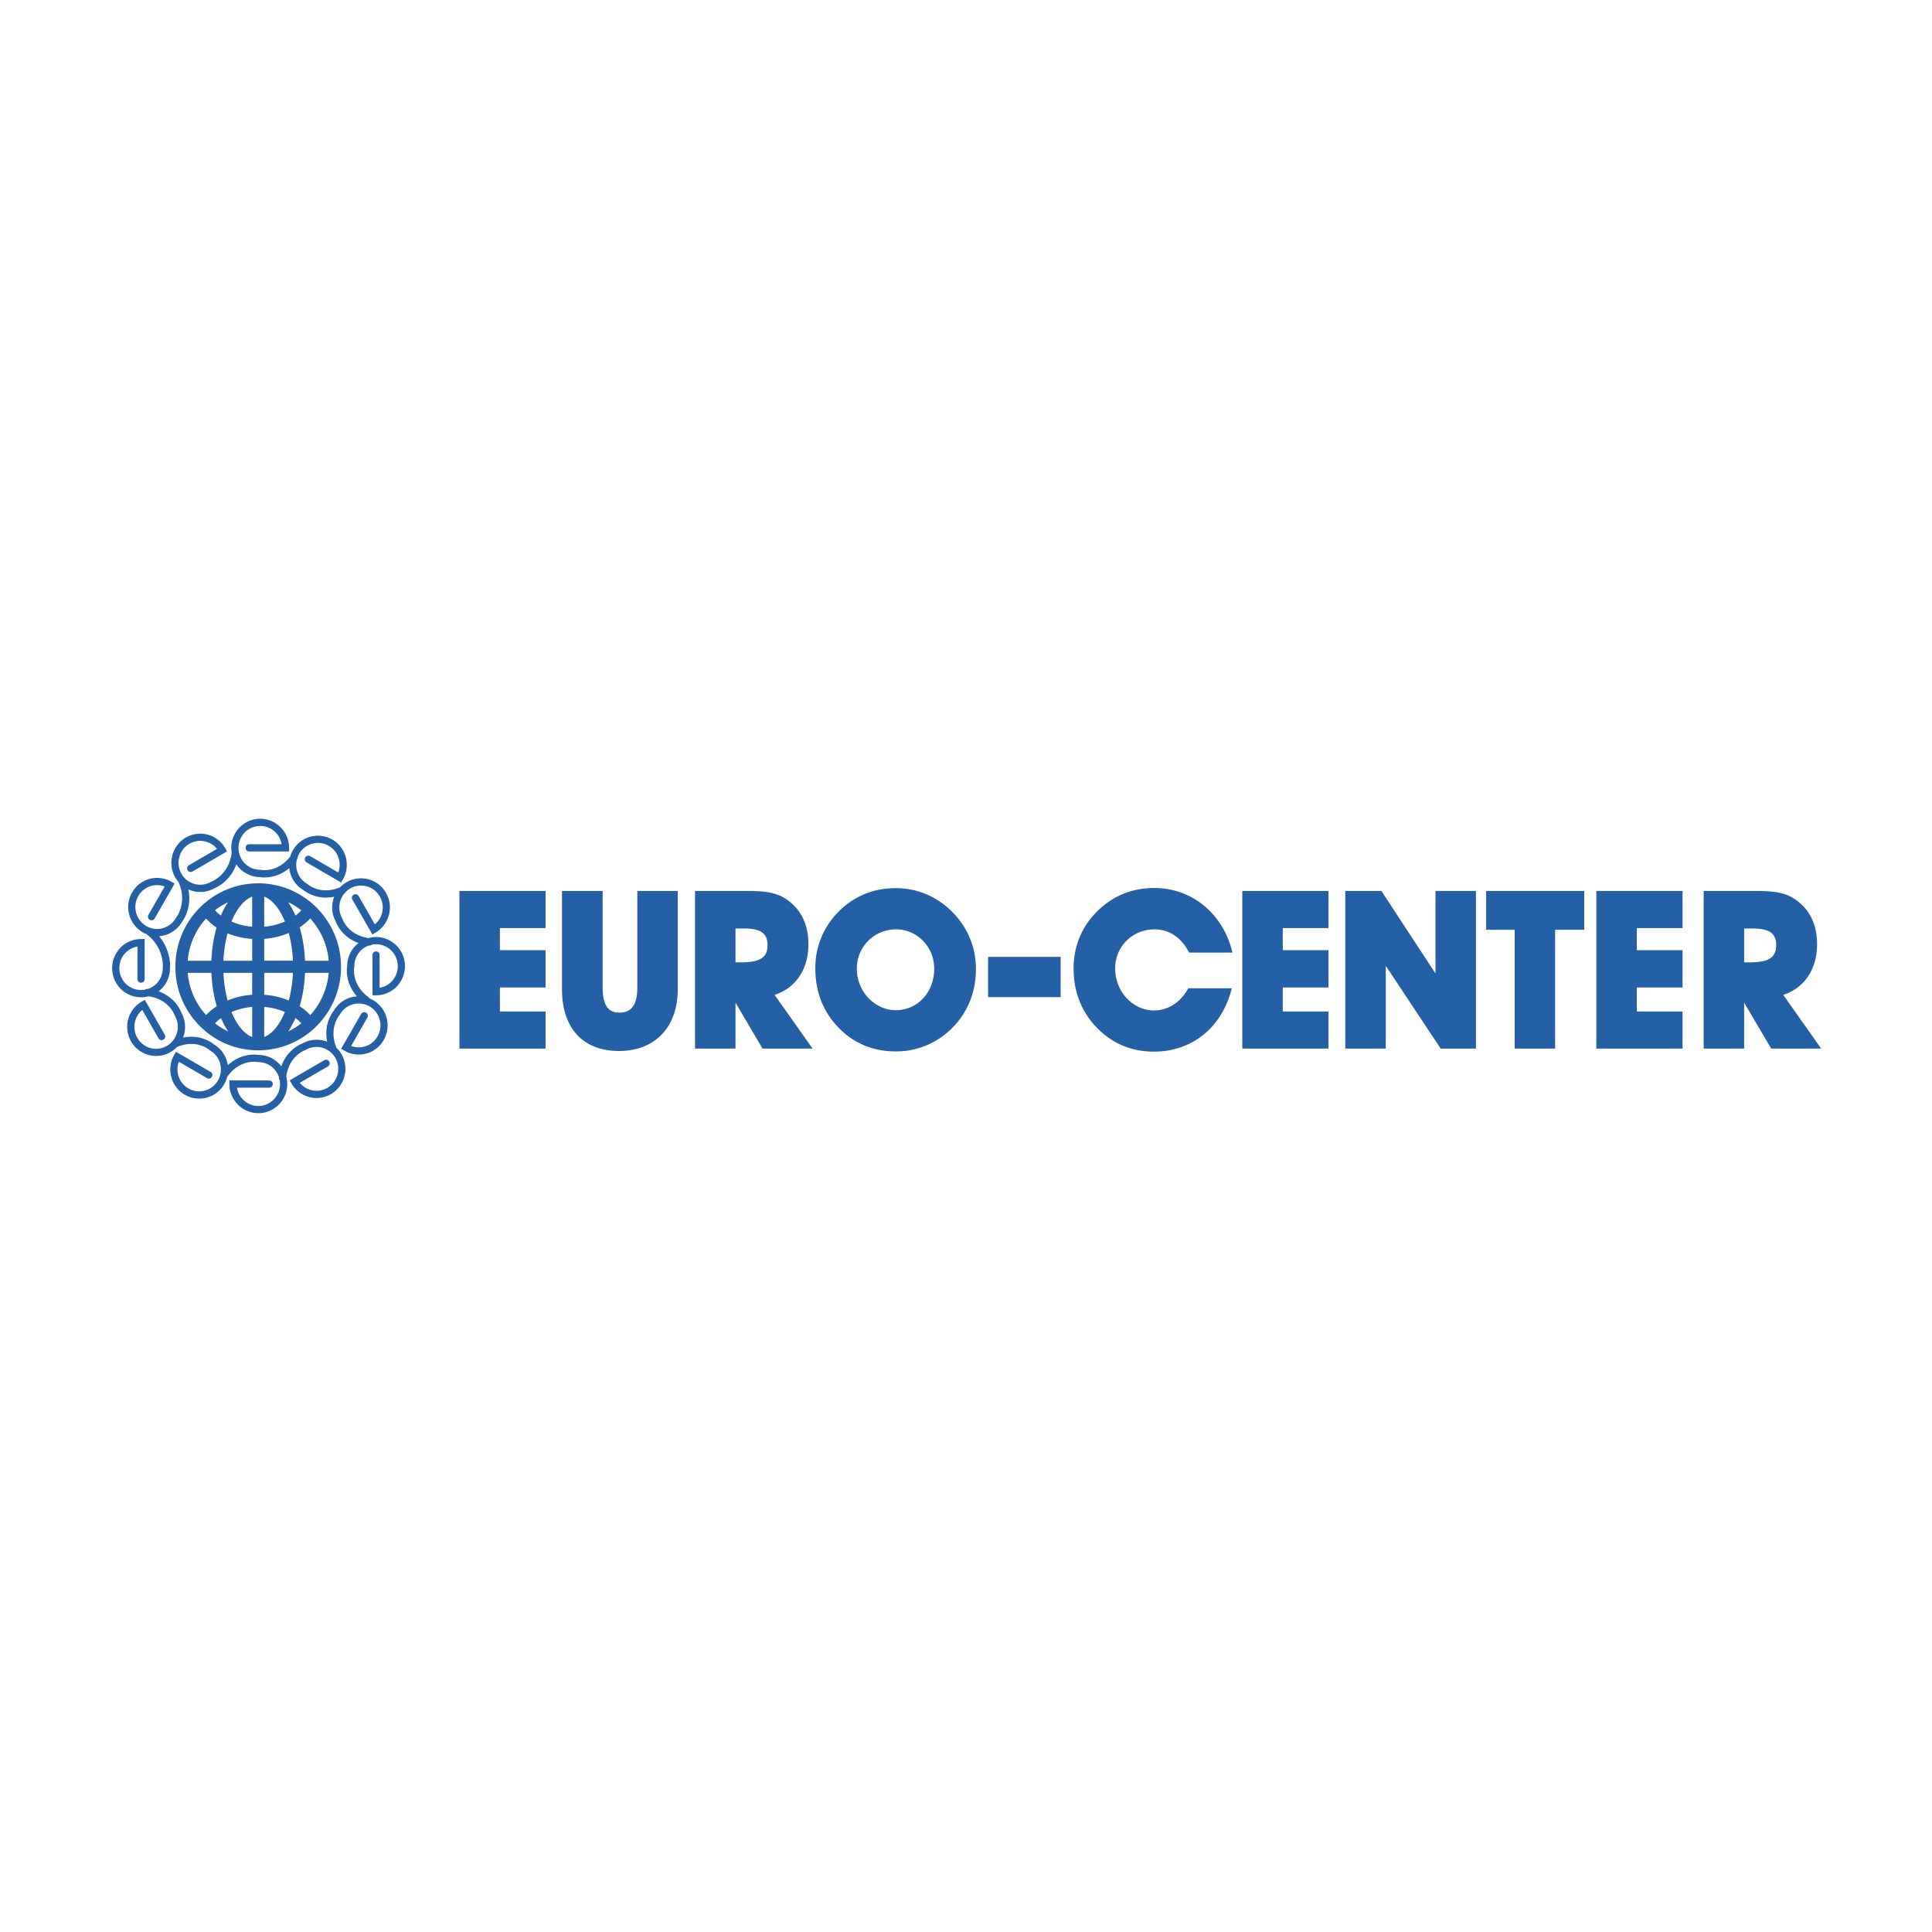 <?xml version="1.0" encoding="UTF-8"?> <svg xmlns="http://www.w3.org/2000/svg" width="2500" height="2500" viewBox="0 0 192.756 192.756"><g fill-rule="evenodd" clip-rule="evenodd"><path fill="#fff" d="M0 0h192.756v192.756H0V0z"></path><path d="M25.776 110.916a2.718 2.718 0 0 1-1.937-.809 2.765 2.765 0 0 1-.806-1.951v-.215h3.843a.216.216 0 0 1 0 .43h-3.401a2.29 2.29 0 0 0 .668 1.432 2.288 2.288 0 0 0 1.632.688c.62 0 1.196-.248 1.633-.688a2.321 2.321 0 0 0 .676-1.646c0-.166-.015-.33-.049-.488a.209.209 0 0 1-.065-.174c0-.02 0-.035.007-.051a2.355 2.355 0 0 0-.569-.934 2.274 2.274 0 0 0-1.633-.688h-.023l-.022-.002c-.076-.018-1.823-.346-3.163 1.504-.008.012-.02.02-.031.031a2.732 2.732 0 0 1-5.305.059 2.775 2.775 0 0 1 .273-2.094l.106-.186.182.109 3.144 1.824a.214.214 0 0 1 .077.295.203.203 0 0 1-.289.076l-2.947-1.717a2.33 2.33 0 0 0-.136 1.578 2.316 2.316 0 0 0 1.078 1.418 2.3 2.3 0 0 0 3.158-.856 2.326 2.326 0 0 0 .231-1.768 2.317 2.317 0 0 0-1.078-1.414l-.019-.01-.016-.018c-.057-.049-1.381-1.186-3.417-.316a2.732 2.732 0 0 1-4.375-.506 2.76 2.76 0 0 1-.273-2.096 2.73 2.73 0 0 1 1.276-1.672l.185-.104.107.18 1.812 3.166a.212.212 0 0 1-.077.291.211.211 0 0 1-.292-.074l-1.701-2.973a2.315 2.315 0 0 0-.896 1.299 2.33 2.33 0 0 0 .228 1.768c.307.541.809.928 1.405 1.092a2.275 2.275 0 0 0 1.751-.238c.19-.105.357-.24.505-.395a.2.2 0 0 1 .078-.09 2.27 2.27 0 0 0 .495-.932 2.333 2.333 0 0 0-.228-1.77s-.015-.014-.015-.02l-.004-.02c-.022-.068-.604-1.699-2.75-1.99-.238.064-.481.1-.739.1-1.504 0-2.735-1.232-2.735-2.757 0-.735.285-1.433.797-1.953a2.736 2.736 0 0 1 1.938-.809h.216v3.872a.213.213 0 0 1-.425 0v-3.431a2.341 2.341 0 0 0-1.425.669 2.35 2.35 0 0 0 0 3.297 2.299 2.299 0 0 0 1.634.682c.166 0 .33-.014.486-.049a.198.198 0 0 1 .175-.066c.018 0 .034.006.048.006a2.323 2.323 0 0 0 1.606-2.218v-.042c.02-.077.144-2.121-1.69-3.474-.003-.004-.003-.007-.008-.012a2.381 2.381 0 0 1-.383-.179 2.776 2.776 0 0 1-1.002-3.769 2.73 2.73 0 0 1 1.659-1.291 2.741 2.741 0 0 1 2.078.276l.182.106-.102.188-1.817 3.17a.209.209 0 0 1-.287.077.218.218 0 0 1-.08-.294l1.7-2.972a2.248 2.248 0 0 0-1.564-.135 2.29 2.29 0 0 0-1.401 1.085 2.34 2.34 0 0 0-.23 1.769c.16.601.543 1.103 1.078 1.417a2.283 2.283 0 0 0 1.754.234 2.313 2.313 0 0 0 1.401-1.087l.011-.017.016-.018c.049-.059 1.176-1.548.258-3.643-.007-.015-.007-.034-.015-.054a3.306 3.306 0 0 1-.335-.466 2.78 2.78 0 0 1 1.003-3.773 2.714 2.714 0 0 1 2.077-.274 2.716 2.716 0 0 1 1.659 1.286l.107.187-.182.107-3.142 1.827a.21.21 0 0 1-.289-.077.212.212 0 0 1 .076-.294l2.947-1.715a2.301 2.301 0 0 0-4.118.742 2.336 2.336 0 0 0 1.635 2.857 2.28 2.28 0 0 0 1.751-.233s.018-.012.022-.012l.015-.008c.077-.023 1.846-.742 2.089-3.021v-.012a3.369 3.369 0 0 1-.039-.461c0-1.52 1.231-2.756 2.735-2.756.736 0 1.424.287 1.937.812.52.517.805 1.21.805 1.945v.215h-3.843a.21.21 0 0 1-.208-.215c0-.114.094-.213.208-.213h3.406a2.292 2.292 0 0 0-.664-1.433 2.289 2.289 0 0 0-1.64-.682 2.29 2.29 0 0 0-1.632.682 2.336 2.336 0 0 0-.673 1.646c0 .625.24 1.211.673 1.656a2.31 2.31 0 0 0 1.632.676h.027l.022.005c.072.015 1.758.329 3.087-1.406a2.725 2.725 0 0 1 3.994-1.627 2.74 2.74 0 0 1 1.276 1.678 2.767 2.767 0 0 1-.272 2.093l-.107.188-.182-.111-3.141-1.828a.22.22 0 0 1-.08-.294.213.213 0 0 1 .294-.076l2.942 1.715a2.327 2.327 0 0 0 .136-1.577 2.301 2.301 0 0 0-1.077-1.417 2.29 2.29 0 0 0-1.756-.235 2.313 2.313 0 0 0-1.404 1.088c-.068.122-.124.25-.17.379a.215.215 0 0 1-.031.179c-.011.017-.026.031-.034.044a2.33 2.33 0 0 0 1.105 2.593l.015.015c.053.049 1.379 1.187 3.418.321a2.727 2.727 0 0 1 4.37.506c.365.636.463 1.378.274 2.091a2.751 2.751 0 0 1-1.277 1.677l-.182.108-.102-.181-1.812-3.167a.208.208 0 0 1 .075-.292.214.214 0 0 1 .293.078l1.693 2.97c.448-.313.758-.765.904-1.297a2.341 2.341 0 0 0-.233-1.769 2.276 2.276 0 0 0-1.4-1.084 2.28 2.28 0 0 0-2.256.624.211.211 0 0 1-.083.096 2.334 2.334 0 0 0-.262 2.695l.012.024.003.015c.027.073.6 1.7 2.753 1.994.235-.068.483-.103.733-.103 1.511 0 2.737 1.237 2.737 2.756 0 .74-.289 1.434-.801 1.955a2.713 2.713 0 0 1-1.937.811h-.214v-3.875c0-.115.1-.213.214-.213.117 0 .208.099.208.213v3.432a2.29 2.29 0 0 0 1.428-.666 2.362 2.362 0 0 0 .676-1.656 2.34 2.34 0 0 0-.676-1.646 2.302 2.302 0 0 0-2.118-.632.211.211 0 0 1-.172.07c-.02-.004-.034-.004-.049-.004-.35.107-.666.299-.931.566a2.328 2.328 0 0 0-.676 1.654v.017l-.004.022c-.015.076-.34 1.838 1.494 3.189a.248.248 0 0 1 .068.104c.132.051.266.115.391.184a2.776 2.776 0 0 1 1.001 3.773 2.68 2.68 0 0 1-1.659 1.283 2.679 2.679 0 0 1-2.077-.277l-.189-.107.109-.184 1.815-3.166a.208.208 0 0 1 .289-.078.218.218 0 0 1 .08.297l-1.701 2.967c.491.23 1.037.279 1.564.135a2.289 2.289 0 0 0 1.402-1.084 2.325 2.325 0 0 0 .231-1.77 2.334 2.334 0 0 0-1.074-1.418 2.308 2.308 0 0 0-3.16.856l-.012.018-.01.018c-.05.057-1.181 1.395-.319 3.445a2.778 2.778 0 0 1-.505 4.414 2.697 2.697 0 0 1-2.069.271 2.717 2.717 0 0 1-1.664-1.285l-.105-.188.183-.107 3.139-1.826a.21.21 0 0 1 .289.076.214.214 0 0 1-.075.295l-2.947 1.715c.311.445.763.762 1.291.904a2.31 2.31 0 0 0 2.83-1.646c.155-.6.076-1.23-.233-1.77a2.19 2.19 0 0 0-.391-.504.243.243 0 0 1-.087-.082 2.33 2.33 0 0 0-.923-.502 2.292 2.292 0 0 0-1.754.234l-.018.012-.024.008c-.068.021-1.681.604-1.975 2.773.065.244.104.484.104.742.001 1.519-1.231 2.759-2.738 2.759zm2.34-4.189c.508-1.863 1.963-2.432 2.121-2.488a2.739 2.739 0 0 1 2.055-.266c.197.055.384.131.561.227-.527-1.914.472-3.166.585-3.297a2.727 2.727 0 0 1 1.648-1.264c.284-.076.578-.1.867-.088-1.451-1.398-1.197-3.014-1.166-3.182a2.707 2.707 0 0 1 .802-1.923c.155-.165.33-.299.515-.409-1.849-.517-2.411-1.98-2.463-2.14a2.761 2.761 0 0 1-.263-2.072c.053-.199.129-.392.219-.571-1.893.532-3.136-.475-3.265-.585a2.725 2.725 0 0 1-1.251-1.663 2.664 2.664 0 0 1-.092-.711c-1.363 1.336-2.886 1.095-3.049 1.068a2.718 2.718 0 0 1-1.91-.812c-.202-.2-.365-.43-.49-.67-.525 1.891-2.055 2.555-2.214 2.611a2.714 2.714 0 0 1-2.749-.034c.547 1.948-.433 3.317-.546 3.447a2.723 2.723 0 0 1-2.488 1.355c1.387 1.424 1.304 3.198 1.266 3.362 0 .729-.284 1.414-.797 1.926a2.528 2.528 0 0 1-.517.41c1.853.514 2.412 1.98 2.468 2.137.353.635.447 1.367.262 2.072a2.543 2.543 0 0 1-.224.57c1.898-.533 3.137.475 3.269.59a2.75 2.75 0 0 1 1.253 1.658c.053.207.08.414.087.623 1.397-1.5 3.022-1.242 3.194-1.209a2.702 2.702 0 0 1 2.312 1.328zm87.001-1.95c-2.26 0-4.176-.846-5.684-2.453-1.439-1.541-2.176-3.451-2.176-5.73 0-2.128.797-4.082 2.328-5.579 1.506-1.497 3.4-2.275 5.57-2.275 3.576 0 6.633 2.359 7.625 6.159h-4.049c-.816-1.517-2.043-2.32-3.549-2.32-2.283 0-4.068 1.78-4.068 4.035 0 2.455 1.891 4.344 4.002 4.344 1.443 0 2.711-.781 3.533-2.215h4.062c-1.004 3.757-3.914 6.034-7.594 6.034zm-25.749-.021c-2.259 0-4.199-.824-5.703-2.432-1.443-1.541-2.176-3.451-2.176-5.73 0-2.128.816-4.082 2.325-5.579 1.507-1.497 3.401-2.259 5.578-2.259 2.043 0 3.98.803 5.464 2.281 1.553 1.541 2.369 3.516 2.369 5.623 0 2.213-.775 4.189-2.218 5.686a7.726 7.726 0 0 1-5.639 2.41zm-27.601-.043c-3.464 0-5.551-2.148-5.551-6.012v-9.663h3.766v9.508c0 1.734.54 2.629 1.812 2.629 1.31 0 1.936-.871 1.936-2.629v-9.508h3.744v9.663c0 3.776-2.282 6.012-5.707 6.012zm-36.005-.068a8.032 8.032 0 0 1-5.738-2.398 8.165 8.165 0 0 1-2.381-5.789c0-4.515 3.641-8.184 8.119-8.184 1.973 0 3.876.72 5.357 2.037a8.226 8.226 0 0 1 2.761 6.147 8.176 8.176 0 0 1-2.377 5.789 8.055 8.055 0 0 1-5.741 2.398zm20.219-.174V89.039h8.305v3.41h-4.557v2.497h4.557v3.43h-4.557v2.688h4.557v3.408h-8.305v-.001zm23.509 0V89.039h5.073c1.623 0 2.848.107 3.882.85 1.356.95 2.066 2.405 2.066 4.316 0 2.502-1.292 4.365-3.467 4.971l3.747 5.295H76.16l-2.925-4.969v4.969H69.49zm54.6 0V89.039h8.307v3.41h-4.561v2.497h4.561v3.43h-4.561v2.688h4.561v3.408h-8.307v-.001zm10.275 0V89.039h3.381l5.619 8.575v-8.575h3.744v15.432h-3.293l-5.701-8.592v8.592h-3.75zm16.899 0V92.62h-2.844v-3.581h9.492v3.581h-2.904v11.851h-3.744zm8.148 0V89.039h8.312v3.41h-4.564v2.497h4.564v3.43h-4.564v2.688h4.564v3.408h-8.312v-.001zm10.709 0V89.039h5.08c1.615 0 2.838.107 3.875.85 1.355.95 2.068 2.405 2.068 4.316 0 2.502-1.291 4.365-3.467 4.971l3.74 5.295h-4.621l-2.928-4.969v4.969h-3.747zm-144.816-.807v-3.359a6.83 6.83 0 0 0-2.4.59c.335.842.76 1.555 1.261 2.061.369.366.748.605 1.139.708zm.911-.004c.957-.252 1.815-1.287 2.393-2.773a6.765 6.765 0 0 0-2.393-.582v3.355zm-3.007-.406c-.425-.52-.797-1.168-1.098-1.906a4.592 4.592 0 0 0-.87.77 7.105 7.105 0 0 0 1.968 1.136zm5.104 0a7.229 7.229 0 0 0 1.966-1.141 4.496 4.496 0 0 0-.865-.771c-.304.74-.668 1.387-1.101 1.912zm-7.747-1.762c.342-.398.76-.746 1.227-1.041-.326-1.064-.52-2.275-.559-3.535h-2.661a7.248 7.248 0 0 0 1.993 4.576zm10.386 0a7.296 7.296 0 0 0 2.002-4.576h-2.666a13.644 13.644 0 0 1-.559 3.543c.464.291.877.639 1.223 1.033zm58.416-.558c2.196 0 3.984-1.777 3.984-4.297 0-2.26-1.788-4.059-3.943-4.059a4.029 4.029 0 0 0-4.066 4.059c0 2.431 1.914 4.297 4.025 4.297zm-66.759-.914a7.513 7.513 0 0 1 2.696-.633v-2.471h-3.163a13.26 13.26 0 0 0 .467 3.104zm6.297 0c.27-.932.433-1.99.47-3.104h-3.159v2.471a7.604 7.604 0 0 1 2.689.633zm69.821-4.406h6.947v3.726h-6.947v-3.726zm-24.76.544c1.849 0 2.753-.476 2.753-1.865 0-1.284-.794-1.801-2.454-1.801h-1.033v3.666h.734zm100.631 0c1.854 0 2.758-.476 2.758-1.865 0-1.284-.799-1.801-2.453-1.801h-1.033v3.666h.728zm-153.367-.161c.037-1.279.231-2.47.547-3.514a5.176 5.176 0 0 1-1.212-1.061 7.25 7.25 0 0 0-1.993 4.575h2.658zm4.074 0v-2.462a7.569 7.569 0 0 1-2.699-.612 12.91 12.91 0 0 0-.464 3.075h3.163v-.001zm4.07 0a12.96 12.96 0 0 0-.467-3.109 7.686 7.686 0 0 1-2.692.646v2.462h3.159v.001zm3.579 0a7.311 7.311 0 0 0-2.002-4.575c-.342.39-.755.738-1.227 1.034.33 1.071.524 2.278.562 3.541h2.667zm-7.649-3.384v-3.359c-.391.104-.77.338-1.139.705-.505.509-.931 1.221-1.261 2.063a6.755 6.755 0 0 0 2.4.591zm.911 0a6.684 6.684 0 0 0 2.4-.595c-.331-.842-.76-1.551-1.261-2.06-.365-.367-.753-.602-1.14-.705v3.36h.001zm-4.115-1.046c.304-.743.668-1.387 1.096-1.904a7.193 7.193 0 0 0-1.958 1.138c.245.283.534.543.862.766zm7.31 0a4.5 4.5 0 0 0 .868-.758 7.128 7.128 0 0 0-1.966-1.146c.428.522.797 1.169 1.098 1.904z" fill="#2360a5" stroke="#2360a5" stroke-width=".291" stroke-miterlimit="2.613"></path></g></svg> 